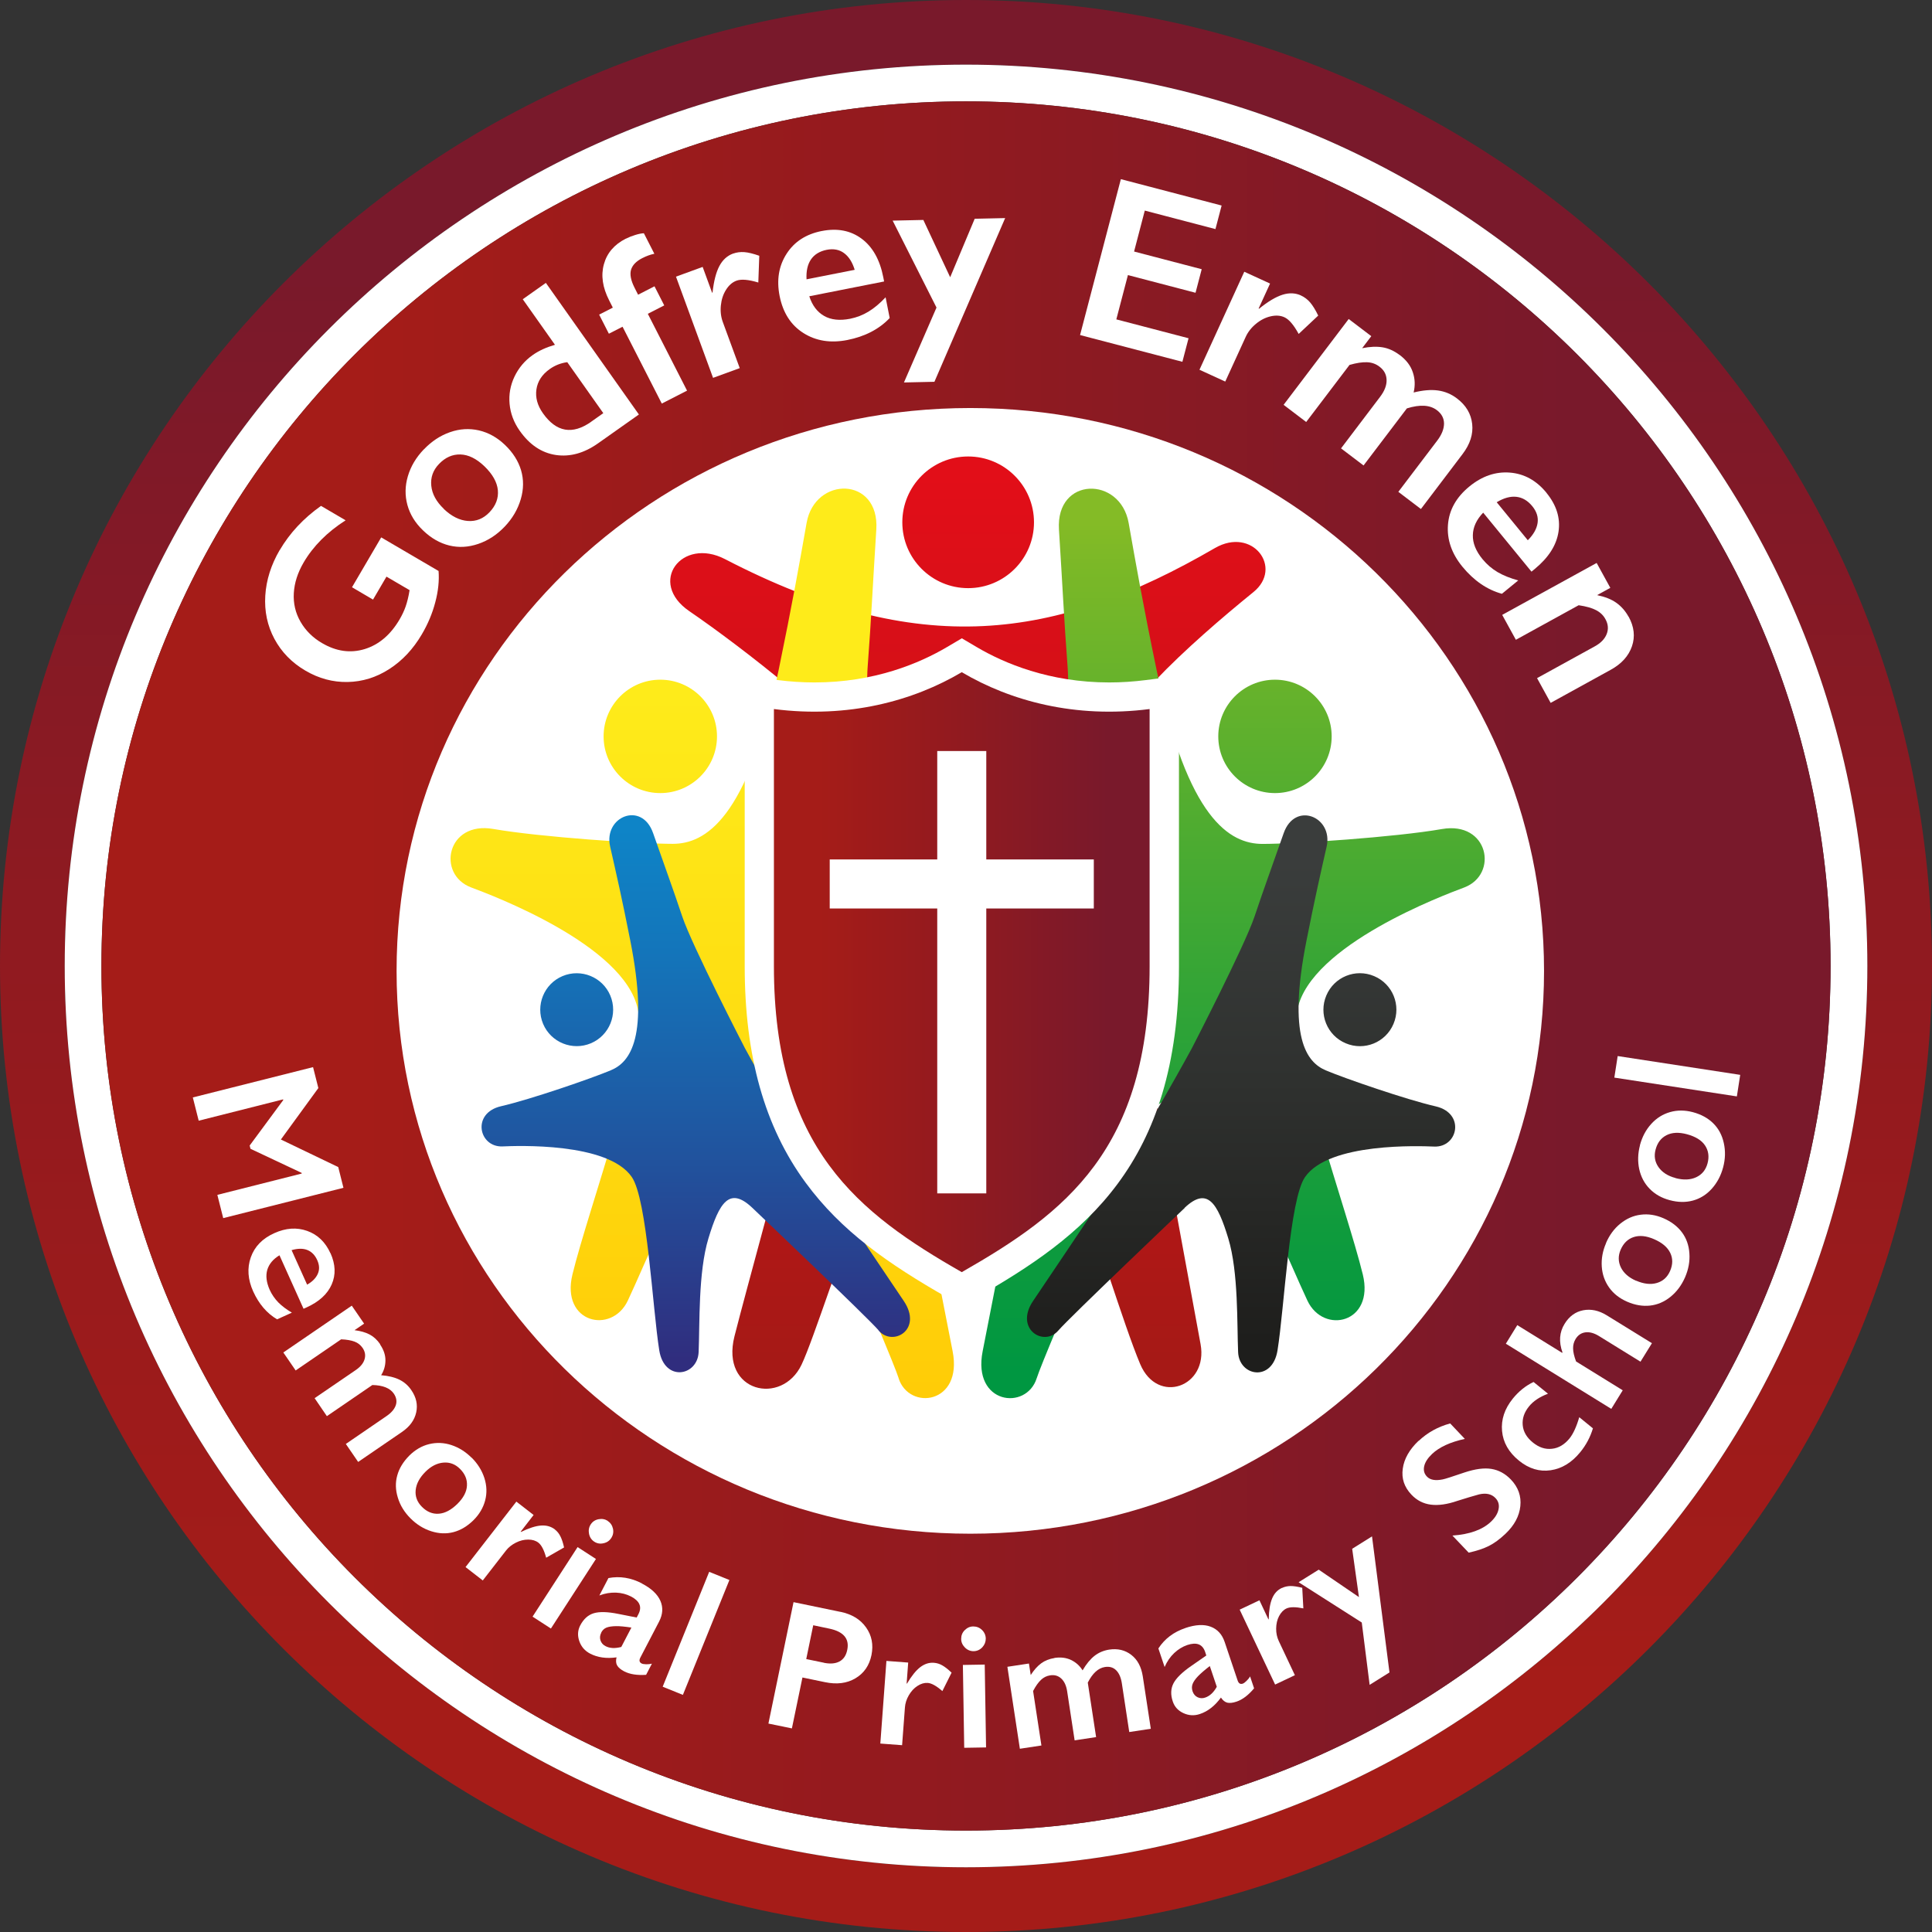 <?xml version="1.0" encoding="UTF-8"?><svg id="Layer_2" xmlns="http://www.w3.org/2000/svg" xmlns:xlink="http://www.w3.org/1999/xlink" viewBox="0 0 260 260"><rect x="0" y="0" width="260" height="260" fill="#333333" stroke="none"/><defs><style>.cls-1{fill:none;}.cls-2{fill:url(#linear-gradient);}.cls-3{clip-path:url(#clippath);}.cls-4{fill:#fff;}.cls-5{clip-path:url(#clippath-1);}.cls-6{fill:url(#linear-gradient-8);}.cls-7{fill:url(#linear-gradient-3);}.cls-8{fill:url(#linear-gradient-4);}.cls-9{fill:url(#linear-gradient-2);}.cls-10{fill:url(#linear-gradient-6);}.cls-11{fill:url(#linear-gradient-7);}.cls-12{fill:url(#linear-gradient-5);}</style><clipPath id="clippath"><path class="cls-1" d="M8.71,130C8.71,63.11,63.12,8.7,130,8.7s121.3,54.41,121.3,121.3-54.41,121.29-121.3,121.29S8.71,196.88,8.71,130m-8.71,0c0,71.68,58.32,130,130,130s130-58.32,130-130S201.68,0,130,0,0,58.32,0,130"/></clipPath><linearGradient id="linear-gradient" x1="130" y1="256.53" x2="130" y2="6.89" gradientUnits="userSpaceOnUse"><stop offset="0" stop-color="#a51c18"/><stop offset=".12" stop-color="#a51c18"/><stop offset=".48" stop-color="#921a1f"/><stop offset=".89" stop-color="#79192b"/><stop offset="1" stop-color="#79192b"/></linearGradient><clipPath id="clippath-1"><path class="cls-1" d="M13.65,130c0,64.26,52.09,116.35,116.35,116.35s116.35-52.09,116.35-116.35S194.27,13.64,130,13.64,13.65,65.74,13.65,130"/></clipPath><linearGradient id="linear-gradient-2" x1="22.9" y1="130" x2="234.44" y2="130" xlink:href="#linear-gradient"/><linearGradient id="linear-gradient-3" x1="130.25" y1="63.96" x2="130.25" y2="182.88" gradientUnits="userSpaceOnUse"><stop offset="0" stop-color="#e20e18"/><stop offset=".4" stop-color="#cc1117"/><stop offset="1" stop-color="#a61916"/></linearGradient><linearGradient id="linear-gradient-4" x1="165.93" y1="70.41" x2="165.93" y2="184.57" gradientUnits="userSpaceOnUse"><stop offset="0" stop-color="#84bb26"/><stop offset=".05" stop-color="#7bb827"/><stop offset=".51" stop-color="#39a635"/><stop offset=".83" stop-color="#0f9b3d"/><stop offset="1" stop-color="#009741"/></linearGradient><linearGradient id="linear-gradient-5" x1="94.5" y1="93.42" x2="94.5" y2="187.38" gradientUnits="userSpaceOnUse"><stop offset="0" stop-color="#feeb1a"/><stop offset=".55" stop-color="#fedb10"/><stop offset="1" stop-color="#ffcc07"/></linearGradient><linearGradient id="linear-gradient-6" x1="93.63" y1="111.53" x2="93.63" y2="182.99" gradientUnits="userSpaceOnUse"><stop offset="0" stop-color="#0e84c7"/><stop offset=".22" stop-color="#1376bb"/><stop offset=".63" stop-color="#21529d"/><stop offset="1" stop-color="#302d7e"/></linearGradient><linearGradient id="linear-gradient-7" x1="166.99" y1="115.82" x2="166.99" y2="180.43" gradientUnits="userSpaceOnUse"><stop offset="0" stop-color="#3a3d3c"/><stop offset=".46" stop-color="#2f312f"/><stop offset="1" stop-color="#1e1e1c"/></linearGradient><linearGradient id="linear-gradient-8" x1="104.15" y1="130.84" x2="154.71" y2="130.84" xlink:href="#linear-gradient"/></defs><g id="Layer_1-2"><g><g class="cls-3"><rect class="cls-2" x="0" y="0" width="260" height="260.01"/></g><path class="cls-4" d="M130,8.7C63.12,8.7,8.71,63.11,8.71,130s54.41,121.29,121.29,121.29,121.3-54.41,121.3-121.29S196.89,8.7,130,8.7m0,237.65c-64.25,0-116.35-52.09-116.35-116.35S65.75,13.64,130,13.64s116.35,52.09,116.35,116.36-52.09,116.35-116.35,116.35"/><g class="cls-5"><rect class="cls-9" x="-4.93" y="-4.94" width="269.86" height="269.87"/></g><path class="cls-4" d="M207.79,130.66c0,41.83-34.57,75.74-77.21,75.74s-77.21-33.91-77.21-75.74S87.94,54.91,130.58,54.91s77.21,33.91,77.21,75.75"/><g><path class="cls-4" d="M37.64,74.04c1.35-2.3,3.2-4.29,5.56-5.96l3.31,1.94c-2.48,1.59-4.37,3.49-5.65,5.68-.8,1.37-1.24,2.74-1.32,4.12s.22,2.67,.9,3.85c.68,1.18,1.65,2.15,2.91,2.88,1.91,1.12,3.82,1.38,5.73,.8,1.91-.59,3.48-1.92,4.7-4,.33-.57,.61-1.15,.81-1.73s.39-1.31,.53-2.2l-3.11-1.82-1.81,3.09-2.83-1.66,3.93-6.71,7.72,4.52c.1,1.3-.04,2.7-.44,4.2-.39,1.5-1,2.95-1.82,4.34-1.16,1.97-2.61,3.52-4.36,4.65-1.75,1.13-3.62,1.71-5.61,1.75s-3.89-.47-5.69-1.53c-1.83-1.07-3.22-2.5-4.17-4.27-.95-1.78-1.36-3.71-1.23-5.82,.13-2.1,.78-4.15,1.94-6.14Z"/><path class="cls-4" d="M57.04,60.48c1.04-1.09,2.22-1.87,3.52-2.32,1.31-.46,2.6-.53,3.89-.24,1.29,.3,2.45,.95,3.49,1.94,1.09,1.04,1.81,2.18,2.18,3.42,.37,1.25,.36,2.55-.04,3.91-.4,1.36-1.12,2.59-2.16,3.68-1.05,1.1-2.24,1.88-3.57,2.33-1.33,.45-2.62,.52-3.89,.21-1.26-.31-2.44-.98-3.52-2.02-1.06-1.01-1.76-2.15-2.11-3.42-.35-1.28-.33-2.57,.06-3.89,.39-1.32,1.1-2.51,2.13-3.59Zm2.68,8.01c1.05,1,2.13,1.54,3.25,1.62,1.11,.08,2.08-.31,2.9-1.17,.86-.9,1.23-1.89,1.13-2.98-.11-1.09-.72-2.16-1.83-3.23-1.06-1.01-2.13-1.54-3.21-1.57-1.08-.03-2.04,.4-2.89,1.29-.8,.84-1.14,1.81-1.03,2.92,.11,1.11,.68,2.15,1.69,3.11Z"/><path class="cls-4" d="M74.69,46.41l-4.34-6.14,3.11-2.2,12.52,17.71-5.48,3.87c-1.89,1.34-3.79,1.86-5.7,1.58-1.91-.29-3.53-1.37-4.86-3.26-.79-1.12-1.24-2.32-1.36-3.6s.1-2.52,.66-3.69c.56-1.17,1.37-2.14,2.45-2.9,.83-.59,1.83-1.04,3-1.38Zm4.86,10.35l1.64-1.16-4.85-6.86c-.88,.12-1.66,.43-2.35,.92-1.04,.73-1.64,1.65-1.8,2.74-.16,1.09,.13,2.16,.88,3.22,1.8,2.54,3.96,2.92,6.49,1.14Z"/><path class="cls-4" d="M84.21,32.13c.4-.2,.82-.37,1.28-.51,.46-.14,.84-.22,1.16-.23l1.41,2.76c-.54,.11-1.08,.31-1.63,.59-.82,.42-1.32,.94-1.51,1.57-.18,.63-.02,1.44,.48,2.42l.47,.93,2.21-1.13,1.31,2.57-2.21,1.13,5.28,10.34-3.4,1.74-5.28-10.34-1.84,.94-1.31-2.57,1.84-.94-.49-.97c-.89-1.74-1.13-3.36-.71-4.87,.41-1.5,1.39-2.65,2.94-3.44Z"/><path class="cls-4" d="M98.65,34.13c.48-.17,.98-.24,1.52-.2,.54,.04,1.21,.21,2.01,.49l-.13,3.6c-1.33-.4-2.3-.48-2.93-.25-.55,.2-1.03,.61-1.41,1.22-.39,.61-.62,1.32-.7,2.12s.01,1.54,.26,2.22l2.28,6.21-3.59,1.31-4.99-13.62,3.59-1.31,1.27,3.47,.06-.02c.17-1.55,.48-2.74,.92-3.57,.44-.83,1.06-1.39,1.85-1.68Z"/><path class="cls-4" d="M110.59,31.09c2.09-.41,3.88-.07,5.36,1.03,1.48,1.1,2.46,2.83,2.92,5.2l.11,.56-10.07,1.99c.4,1.24,1.07,2.12,2,2.65,.93,.53,2.09,.65,3.49,.38,.89-.18,1.72-.5,2.49-.97s1.53-1.11,2.29-1.92l.55,2.79c-1.43,1.51-3.34,2.49-5.71,2.96-2.24,.44-4.21,.13-5.9-.94-1.69-1.07-2.75-2.73-3.2-4.97-.43-2.16-.12-4.06,.93-5.69,1.04-1.63,2.62-2.65,4.73-3.07Zm4.43,5.22c-.31-1.02-.78-1.76-1.42-2.24-.64-.48-1.43-.63-2.35-.45-.94,.19-1.65,.62-2.11,1.29-.46,.67-.66,1.57-.6,2.68l6.49-1.28Z"/><path class="cls-4" d="M124.26,29.6l3.61,7.71,3.3-7.87,4.1-.09-9.52,22.03-4.1,.09,4.38-10.08-5.9-11.7,4.13-.09Z"/><path class="cls-4" d="M164.4,27.66l-.83,3.17-9.51-2.49-1.44,5.51,9.1,2.38-.83,3.17-9.1-2.38-1.56,5.96,9.72,2.54-.83,3.17-13.77-3.6,5.49-20.98,13.56,3.55Z"/><path class="cls-4" d="M175.1,39.78c.46,.21,.87,.52,1.22,.93,.35,.41,.71,1,1.08,1.76l-2.63,2.47c-.66-1.21-1.3-1.96-1.91-2.24-.54-.25-1.16-.29-1.86-.13s-1.37,.5-1.98,1.01c-.62,.51-1.08,1.1-1.38,1.76l-2.75,6.01-3.47-1.59,6.03-13.19,3.47,1.59-1.54,3.36,.06,.03c1.21-.98,2.27-1.61,3.17-1.89,.9-.28,1.73-.24,2.49,.11Z"/><path class="cls-4" d="M188.35,47.76c.89,.67,1.49,1.45,1.78,2.34,.3,.88,.33,1.79,.11,2.72,1.26-.31,2.35-.4,3.28-.27s1.78,.48,2.55,1.07c1.22,.92,1.9,2.07,2.05,3.44s-.28,2.71-1.29,4.04l-5.61,7.4-3.04-2.31,5.23-6.89c.61-.8,.91-1.56,.92-2.28,0-.72-.31-1.33-.96-1.82-.93-.71-2.28-.79-4.04-.24l-5.83,7.68-3.03-2.3,5.26-6.94c.6-.79,.89-1.55,.87-2.27-.02-.73-.34-1.32-.95-1.78-.49-.38-1.06-.58-1.68-.6-.63-.03-1.42,.09-2.36,.36l-5.83,7.68-3.04-2.31,8.76-11.55,3.04,2.31-1.23,1.62c1.03-.21,1.94-.25,2.74-.12,.8,.13,1.57,.48,2.31,1.04Z"/><path class="cls-4" d="M208.12,66.33c1.35,1.65,1.89,3.39,1.62,5.21-.27,1.83-1.34,3.5-3.2,5.03l-.44,.36-6.5-7.94c-.9,.94-1.37,1.95-1.39,3.02-.03,1.07,.41,2.16,1.31,3.25,.58,.7,1.25,1.28,2.03,1.74,.78,.45,1.7,.82,2.77,1.11l-2.2,1.8c-2-.55-3.77-1.77-5.31-3.64-1.45-1.77-2.1-3.65-1.95-5.64,.15-1.99,1.11-3.71,2.88-5.16,1.71-1.4,3.52-2.02,5.45-1.87,1.93,.15,3.58,1.06,4.94,2.73Zm-2.51,6.37c.75-.75,1.19-1.52,1.31-2.31,.12-.79-.12-1.55-.72-2.28-.61-.74-1.32-1.16-2.13-1.25-.81-.09-1.69,.15-2.65,.73l4.19,5.12Z"/><path class="cls-4" d="M219.17,82.98c.75,1.36,.9,2.69,.45,4-.45,1.3-1.4,2.36-2.86,3.16l-8.08,4.45-1.83-3.33,7.74-4.26c.83-.45,1.37-1.01,1.63-1.67,.26-.66,.21-1.33-.17-2.01-.28-.52-.7-.92-1.26-1.21-.55-.29-1.33-.51-2.34-.66l-8.45,4.65-1.84-3.35,12.71-6.99,1.84,3.35-1.78,.98c1.06,.22,1.93,.56,2.6,1.04,.67,.48,1.21,1.1,1.63,1.86Z"/></g><g><path class="cls-4" d="M42.84,146.43l-5.04,6.92,7.72,3.71,.7,2.79-16.18,4.08-.79-3.13,11.36-2.87-.02-.09-6.88-3.24-.11-.44,4.52-6.12-.02-.09-11.36,2.87-.79-3.13,16.18-4.08,.71,2.81Z"/><path class="cls-4" d="M44.48,168.65c.67,1.5,.73,2.89,.16,4.2-.57,1.3-1.69,2.33-3.39,3.1l-.4,.18-3.24-7.2c-.86,.52-1.4,1.17-1.64,1.96-.23,.79-.12,1.68,.32,2.68,.29,.64,.68,1.2,1.16,1.7,.49,.49,1.1,.95,1.83,1.38l-1.99,.9c-1.38-.81-2.45-2.07-3.22-3.76-.72-1.6-.83-3.13-.32-4.58,.51-1.45,1.56-2.54,3.17-3.26,1.55-.7,3.02-.8,4.42-.3s2.45,1.5,3.13,3.01Zm-3.14,4.23c.71-.41,1.18-.89,1.43-1.46,.25-.57,.22-1.18-.08-1.84-.3-.67-.75-1.13-1.33-1.36s-1.29-.22-2.12,.02l2.09,4.64Z"/><path class="cls-4" d="M51.14,180.92c.49,.71,.73,1.42,.73,2.14,0,.72-.19,1.39-.58,2.01,.99,.08,1.81,.28,2.46,.6s1.18,.78,1.6,1.4c.67,.97,.89,1.97,.66,3.01s-.87,1.91-1.92,2.63l-5.89,4.03-1.66-2.42,5.49-3.76c.64-.44,1.05-.92,1.23-1.44,.18-.52,.09-1.05-.26-1.57-.51-.74-1.47-1.13-2.89-1.16l-6.12,4.19-1.65-2.42,5.53-3.78c.63-.43,1.03-.91,1.19-1.45s.07-1.04-.26-1.53c-.27-.39-.63-.68-1.08-.85-.45-.17-1.05-.28-1.81-.31l-6.12,4.19-1.66-2.42,9.21-6.3,1.66,2.42-1.29,.88c.8,.1,1.48,.29,2.03,.58,.55,.29,1.03,.73,1.43,1.32Z"/><path class="cls-4" d="M63.47,196.16c.82,.82,1.39,1.74,1.72,2.76,.32,1.01,.36,2.01,.1,3-.26,.98-.78,1.87-1.56,2.65-.82,.81-1.71,1.35-2.68,1.61-.97,.26-1.97,.22-3.01-.11-1.04-.33-1.97-.91-2.79-1.73-.83-.83-1.4-1.76-1.71-2.79-.32-1.03-.35-2.03-.08-2.99,.26-.96,.81-1.85,1.62-2.67,.8-.79,1.69-1.31,2.68-1.55,.99-.24,1.99-.2,2.99,.13s1.91,.9,2.72,1.71Zm-6.21,1.9c-.79,.79-1.23,1.61-1.32,2.46s.19,1.61,.84,2.26c.67,.68,1.43,.99,2.27,.93,.84-.06,1.68-.51,2.52-1.34,.8-.8,1.23-1.61,1.27-2.44,.05-.83-.26-1.58-.93-2.25-.63-.63-1.37-.92-2.23-.85-.86,.07-1.67,.48-2.43,1.24Z"/><path class="cls-4" d="M74.66,205.82c.31,.24,.56,.54,.75,.92,.19,.37,.36,.87,.5,1.51l-2.41,1.38c-.28-1.03-.63-1.7-1.04-2.02-.36-.28-.82-.42-1.37-.42-.56,0-1.11,.13-1.66,.41-.55,.28-1,.63-1.34,1.07l-3.12,4.02-2.32-1.8,6.84-8.81,2.32,1.8-1.74,2.25,.04,.03c1.08-.52,1.98-.81,2.71-.86,.72-.05,1.34,.13,1.85,.52Z"/><path class="cls-4" d="M80.2,209.8l-6.06,9.36-2.47-1.6,6.06-9.36,2.47,1.6Zm1.57-5.13c.38,.25,.62,.6,.72,1.05,.1,.45,.02,.87-.22,1.25-.24,.37-.58,.61-1.04,.71-.46,.11-.88,.04-1.26-.21-.37-.24-.61-.6-.7-1.06-.09-.46-.02-.88,.22-1.25,.25-.39,.6-.62,1.06-.71,.46-.09,.87-.01,1.24,.22Z"/><path class="cls-4" d="M86.38,213.1c1.27,.66,2.1,1.44,2.49,2.33,.39,.89,.33,1.82-.17,2.79l-2.52,4.84c-.2,.38-.14,.64,.16,.8,.13,.07,.33,.1,.62,.11,.29,0,.54-.02,.77-.08l-.78,1.5c-1.2,.08-2.18-.07-2.94-.46-.47-.24-.78-.51-.95-.79s-.2-.65-.09-1.1c-1.36,.19-2.55,.02-3.55-.5-.71-.37-1.2-.93-1.46-1.68-.26-.75-.22-1.46,.13-2.13,.45-.85,1.05-1.4,1.82-1.63,.77-.23,1.88-.2,3.34,.1l2.43,.48,.24-.46c.5-.97,.17-1.76-1-2.37-.6-.31-1.27-.49-2.01-.52-.74-.03-1.49,.09-2.25,.38l1.22-2.34c1.53-.29,3.03-.05,4.51,.72Zm-5.46,6.61c-.19,.36-.22,.71-.11,1.05,.12,.34,.34,.6,.68,.77,.57,.3,1.28,.33,2.12,.11l1.36-2.61c-.86-.13-1.55-.2-2.08-.19s-.95,.07-1.26,.19c-.31,.12-.55,.35-.72,.67Z"/><path class="cls-4" d="M98.16,212.63l-6.26,15.46-2.72-1.1,6.26-15.46,2.72,1.1Z"/><path class="cls-4" d="M113.1,216.91c1.53,.32,2.68,1.01,3.45,2.1,.77,1.08,1.01,2.32,.73,3.72-.29,1.41-1.01,2.45-2.16,3.13s-2.51,.85-4.09,.52l-3.04-.63-1.42,6.85-3.16-.65,3.38-16.34,6.32,1.31Zm-2.23,6.86c.84,.17,1.54,.12,2.09-.17s.91-.81,1.06-1.57c.31-1.5-.5-2.46-2.43-2.86l-2.15-.45-.94,4.55,2.37,.49Z"/><path class="cls-4" d="M125.68,223.77c.39,.03,.77,.14,1.13,.35,.36,.2,.78,.53,1.25,.98l-1.24,2.48c-.8-.7-1.46-1.07-1.98-1.1-.45-.03-.91,.1-1.38,.41-.47,.3-.85,.73-1.16,1.26-.31,.54-.48,1.08-.52,1.64l-.38,5.07-2.93-.22,.82-11.12,2.93,.22-.21,2.83h.05c.61-1.03,1.21-1.77,1.78-2.21,.58-.44,1.19-.64,1.83-.59Z"/><path class="cls-4" d="M130.97,218.88c.45,0,.85,.15,1.18,.47,.33,.32,.5,.71,.51,1.16,0,.44-.15,.83-.46,1.17-.32,.34-.71,.52-1.17,.53-.45,0-.84-.16-1.17-.49s-.51-.72-.51-1.16c0-.46,.15-.86,.48-1.18,.33-.33,.71-.5,1.15-.5Zm1.55,5.13l.18,11.15-2.94,.05-.18-11.15,2.94-.05Z"/><path class="cls-4" d="M141.88,223.12c.85-.13,1.6-.04,2.25,.27,.65,.31,1.17,.77,1.56,1.4,.5-.86,1.04-1.51,1.6-1.95s1.22-.72,1.96-.84c1.17-.18,2.16,.06,3,.71s1.34,1.61,1.54,2.88l1.08,7.06-2.9,.44-1-6.58c-.12-.76-.37-1.34-.76-1.73-.39-.39-.9-.54-1.52-.44-.89,.14-1.66,.84-2.3,2.1l1.12,7.33-2.89,.44-1.01-6.62c-.12-.76-.38-1.32-.79-1.7-.41-.38-.91-.52-1.49-.43-.47,.07-.88,.27-1.24,.61-.35,.33-.71,.83-1.06,1.5l1.12,7.33-2.9,.44-1.68-11.03,2.9-.44,.24,1.55c.44-.68,.9-1.2,1.4-1.57,.5-.37,1.1-.61,1.81-.72Z"/><path class="cls-4" d="M159.52,219.09c1.36-.46,2.49-.52,3.4-.18s1.54,1.02,1.89,2.06l1.74,5.17c.13,.4,.36,.55,.69,.44,.14-.05,.31-.17,.51-.37,.21-.2,.37-.4,.48-.61l.54,1.61c-.77,.92-1.56,1.52-2.37,1.79-.5,.17-.91,.21-1.23,.14-.32-.08-.61-.31-.86-.69-.81,1.11-1.75,1.85-2.82,2.21-.76,.26-1.5,.22-2.22-.11s-1.2-.85-1.44-1.57c-.31-.91-.28-1.72,.09-2.44,.37-.71,1.16-1.49,2.39-2.34l2.03-1.41-.16-.49c-.35-1.03-1.15-1.34-2.4-.92-.64,.22-1.23,.58-1.76,1.08-.54,.51-.97,1.14-1.29,1.88l-.84-2.5c.85-1.3,2.06-2.22,3.65-2.75Zm.97,8.52c.13,.38,.36,.65,.68,.8,.32,.15,.67,.17,1.03,.04,.61-.21,1.13-.69,1.55-1.45l-.94-2.79c-.69,.53-1.21,.98-1.58,1.36-.36,.38-.61,.73-.73,1.04s-.13,.64-.01,.99Z"/><path class="cls-4" d="M172.53,213.7c.35-.17,.74-.25,1.15-.26,.42,0,.94,.08,1.57,.24l.15,2.77c-1.04-.21-1.8-.21-2.27,.01-.41,.19-.74,.54-1,1.03s-.38,1.05-.39,1.67,.12,1.18,.35,1.68l2.17,4.6-2.66,1.26-4.77-10.08,2.66-1.26,1.21,2.57,.04-.02c.02-1.2,.18-2.13,.46-2.8,.28-.67,.72-1.14,1.3-1.41Z"/><path class="cls-4" d="M177.47,211.24l5.41,3.69-.91-6.5,2.67-1.67,2.35,18.31-2.67,1.67-1.06-8.39-8.5-5.42,2.69-1.68Z"/><path class="cls-4" d="M190.92,193.91c1.18-1.12,2.59-1.9,4.24-2.35l1.97,2.08c-1.97,.43-3.44,1.11-4.41,2.03-.59,.56-.94,1.11-1.06,1.65-.12,.54,0,1.01,.37,1.39,.43,.46,1.14,.58,2.13,.38,.28-.05,1.26-.36,2.92-.93,1.44-.48,2.65-.64,3.63-.48s1.85,.63,2.62,1.43c.99,1.04,1.41,2.23,1.27,3.58-.14,1.35-.81,2.59-2,3.72-.77,.73-1.52,1.28-2.24,1.64-.72,.36-1.62,.66-2.71,.9l-2.19-2.3c2.31-.16,4.04-.78,5.18-1.86,.57-.54,.92-1.11,1.03-1.69,.12-.58-.02-1.08-.41-1.49-.53-.56-1.27-.72-2.22-.5-.77,.21-1.74,.5-2.91,.87-1.36,.47-2.55,.64-3.57,.51-1.02-.13-1.89-.58-2.61-1.34-.97-1.02-1.36-2.18-1.17-3.51,.18-1.32,.89-2.57,2.13-3.75Z"/><path class="cls-4" d="M203.57,188.24c.82-1.01,1.75-1.76,2.81-2.26l1.94,1.58c-1.13,.43-1.99,1-2.57,1.73-.63,.78-.91,1.61-.83,2.5,.08,.89,.54,1.67,1.37,2.34,.81,.66,1.66,.94,2.56,.84,.9-.09,1.68-.56,2.36-1.38,.5-.62,.94-1.57,1.32-2.87l1.84,1.5c-.36,1.19-.93,2.26-1.71,3.21-1.14,1.4-2.47,2.21-3.98,2.43-1.51,.22-2.93-.21-4.26-1.29-1.38-1.12-2.14-2.45-2.28-3.99s.34-2.99,1.44-4.35Z"/><path class="cls-4" d="M204.19,178.33l6.04,3.73,.04-.06c-.51-1.43-.42-2.71,.29-3.85,.62-1.01,1.46-1.62,2.5-1.82s2.1,.02,3.17,.68l6.08,3.75-1.54,2.49-5.6-3.46c-.64-.39-1.24-.56-1.8-.49-.56,.07-1,.36-1.33,.89-.23,.38-.35,.8-.34,1.27,0,.47,.14,1.06,.4,1.76l6.28,3.88-1.54,2.5-14.19-8.77,1.54-2.5Z"/><path class="cls-4" d="M216.13,167.28c.46-1.07,1.1-1.94,1.93-2.61s1.74-1.08,2.75-1.2c1.01-.13,2.02,.03,3.04,.47,1.06,.46,1.89,1.09,2.49,1.89s.94,1.75,1.01,2.83c.08,1.09-.12,2.16-.58,3.23-.47,1.07-1.12,1.95-1.96,2.63-.84,.68-1.76,1.07-2.75,1.18s-2.02-.06-3.08-.52c-1.03-.45-1.84-1.08-2.43-1.91-.59-.83-.92-1.77-.99-2.82-.07-1.05,.12-2.11,.58-3.16Zm4.06,5.07c1.02,.44,1.95,.55,2.77,.31,.83-.24,1.42-.77,1.79-1.61,.38-.88,.39-1.69,.02-2.45-.37-.76-1.09-1.37-2.18-1.84-1.04-.45-1.95-.54-2.74-.28s-1.37,.83-1.75,1.7c-.35,.82-.34,1.61,.03,2.38,.38,.77,1.06,1.37,2.05,1.8Z"/><path class="cls-4" d="M220.69,154.13c.3-1.12,.8-2.08,1.52-2.87,.71-.79,1.56-1.32,2.54-1.6,.98-.28,2-.27,3.07,.01,1.12,.3,2.03,.8,2.74,1.5,.71,.7,1.19,1.59,1.42,2.65,.24,1.06,.21,2.16-.09,3.28-.3,1.13-.82,2.09-1.54,2.89s-1.58,1.32-2.54,1.58c-.97,.26-2.01,.24-3.12-.06-1.08-.29-1.98-.8-2.69-1.53s-1.17-1.61-1.4-2.64c-.22-1.03-.19-2.1,.1-3.21Zm4.78,4.41c1.08,.29,2.01,.25,2.79-.11s1.29-.98,1.53-1.86c.25-.92,.13-1.73-.34-2.43s-1.29-1.19-2.43-1.5c-1.09-.29-2.01-.25-2.75,.13-.74,.38-1.23,1.02-1.47,1.94-.23,.86-.1,1.65,.39,2.35s1.25,1.2,2.29,1.47Z"/><path class="cls-4" d="M217.7,142.12l16.49,2.53-.45,2.9-16.49-2.53,.45-2.9Z"/></g><path class="cls-4" d="M127.81,179.37c-22.33-9.38-30.28-26.9-30.28-40.17v-52.91h64.43v52.91c0,13.27-7.96,30.79-30.28,40.17l-1.93,.81-1.93-.81Z"/><g><path class="cls-7" d="M131.11,135.6c-8.12,0-20.03,41.31-23.24,48.05-2.65,5.58-10.93,3.73-9.03-3.81,3.31-13.08,19.24-68.85,17.79-76.48-2.18-5.01-17.15-16.53-23.86-21.11-5.67-3.87-1.02-10.03,4.81-7,26.1,13.53,44.42,10.98,65.91-1.49,5.06-2.93,9.24,2.64,5.19,5.92-8.47,6.88-20.11,17.26-20.31,23.23s11.06,66.3,13.2,77.99c1.05,5.75-5.8,8.21-8.13,2.67-4.52-10.75-14.22-47.98-22.33-47.98Zm-.82-74.17c-4.89,0-8.86,3.97-8.86,8.86s3.97,8.86,8.86,8.86,8.86-3.97,8.86-8.86-3.97-8.86-8.86-8.86Z"/><path class="cls-8" d="M171.58,91.47c4.21,0,7.63,3.42,7.63,7.63s-3.42,7.63-7.63,7.63c-4.21,0-7.63-3.42-7.63-7.63,0-4.21,3.42-7.63,7.63-7.63Zm-17.68,60.08c2.63-5.96,5.91-3.66,10.92,2.37,4.74,5.7,8.63,15.82,11.13,21.12,2.17,4.59,9.05,3.03,7.45-3.53-2.12-8.69-9.96-30.06-8.8-35.67,1.79-8.69,19.74-15.39,22.43-16.4,4.67-1.75,3.3-8.97-2.99-7.87-6.22,1.09-19.75,2-24.13,2-4.38,0-10.09-3.31-14.25-23.36-1.84-8.86-2.78-14.23-3.77-19.83-1.12-6.33-9.83-6.26-9.38,.89,.48,7.49,.68,12.12,1.16,18.42,.5,6.5-1.37,30.48-1.37,30.48,0,0-1.88,19.32-4.68,34.06-1.65,8.64-4.03,20.71-5.38,27.62-1.4,7.13,5.87,8.03,7.27,3.64,1.12-3.5,14.4-33.94,14.4-33.94Z"/><path class="cls-12" d="M96.49,99.1c0,4.21-3.42,7.63-7.63,7.63s-7.63-3.42-7.63-7.63,3.42-7.63,7.63-7.63,7.63,3.42,7.63,7.63Zm24.44,86.38c1.4,4.39,8.67,3.5,7.27-3.64-1.35-6.91-3.73-18.98-5.38-27.62-2.81-14.73-4.68-34.06-4.68-34.06,0,0-1.86-23.98-1.37-30.48,.48-6.31,.68-10.93,1.16-18.42,.45-7.15-8.26-7.22-9.38-.89-.99,5.6-1.94,10.97-3.77,19.83-4.16,20.04-9.87,23.36-14.25,23.36s-17.91-.91-24.13-2c-6.29-1.1-7.66,6.12-2.99,7.87,2.69,1.01,20.64,7.71,22.43,16.4,1.16,5.61-6.68,26.98-8.8,35.67-1.6,6.56,5.28,8.12,7.45,3.53,2.5-5.3,6.39-15.41,11.13-21.12,5.01-6.03,8.29-8.33,10.92-2.37,0,0,13.28,30.44,14.4,33.94Z"/><path class="cls-10" d="M82.13,133.97c1.05,2.5-.12,5.38-2.61,6.43-2.5,1.05-5.38-.12-6.43-2.61-1.05-2.5,.12-5.38,2.61-6.43,2.5-1.05,5.38,.12,6.43,2.61Zm36.09,45.07c1.93,2.25,6.01-.1,3.4-3.97-2.53-3.76-6.96-10.31-10.09-15.02-5.35-8.03-11.29-19.01-11.29-19.01,0,0-7.1-13.74-8.43-17.72-1.29-3.86-2.33-6.65-3.92-11.21-1.52-4.35-6.7-2.21-5.78,1.82,.81,3.57,1.6,6.99,2.72,12.69,2.55,12.92,0,16.31-2.6,17.4-2.6,1.1-10.84,3.94-14.8,4.85-4,.92-3.01,5.54,.2,5.41,1.85-.08,14.16-.59,17.39,4.11,2.09,3.03,2.79,17.66,3.7,23.33,.69,4.29,5.16,3.49,5.3,.23,.16-3.77-.07-10.73,1.32-15.3,1.46-4.82,2.83-7.01,5.88-4.13,0,0,15.48,14.72,17.02,16.51Z"/><path class="cls-11" d="M184.92,131.36c2.5,1.05,3.67,3.93,2.61,6.43-1.05,2.5-3.93,3.67-6.43,2.61-2.5-1.05-3.67-3.93-2.61-6.43,1.05-2.5,3.93-3.67,6.43-2.61Zm-25.5,31.18c3.05-2.88,4.42-.69,5.88,4.13,1.38,4.56,1.16,11.53,1.32,15.3,.14,3.26,4.6,4.06,5.3-.23,.92-5.68,1.61-20.3,3.7-23.33,3.23-4.7,15.54-4.18,17.39-4.11,3.21,.13,4.2-4.49,.2-5.41-3.96-.91-12.2-3.75-14.8-4.85-2.6-1.1-5.15-4.49-2.6-17.4,1.13-5.71,1.91-9.13,2.72-12.69,.92-4.03-4.26-6.17-5.78-1.82-1.59,4.56-2.63,7.35-3.92,11.21-1.33,3.97-8.43,17.72-8.43,17.72,0,0-5.94,10.98-11.29,19.01-3.14,4.71-7.56,11.26-10.09,15.02s1.47,6.22,3.4,3.97c1.54-1.79,17.02-16.51,17.02-16.51Z"/></g><g><path class="cls-4" d="M127.48,174.62c-7.97-4.55-14.26-8.93-19.06-15.46-5.52-7.51-8.2-17.04-8.2-29.13v-39.08l4.44,.57c1.65,.21,3.32,.32,4.95,.32,8.07,0,14.15-2.59,17.83-4.76l2-1.18,2,1.18c3.68,2.17,9.76,4.76,17.83,4.76,1.63,0,3.3-.11,4.95-.32l4.44-.57v39.08c0,26.8-12.9,36.39-27.27,44.6l-1.95,1.12-1.95-1.12Z"/><path class="cls-6" d="M154.71,95.42v34.6c0,24.69-11.4,33.25-25.28,41.18-13.88-7.93-25.28-16.68-25.28-41.18v-34.6c10.01,1.29,18.74-1.09,25.28-4.96,6.54,3.87,15.27,6.25,25.28,4.96Z"/><g><rect class="cls-4" x="126.13" y="101.07" width="6.6" height="59.53" transform="translate(258.86 261.67) rotate(180)"/><rect class="cls-4" x="126.13" y="101.19" width="6.6" height="35.54" transform="translate(248.39 -10.47) rotate(90)"/></g></g></g></g></svg>